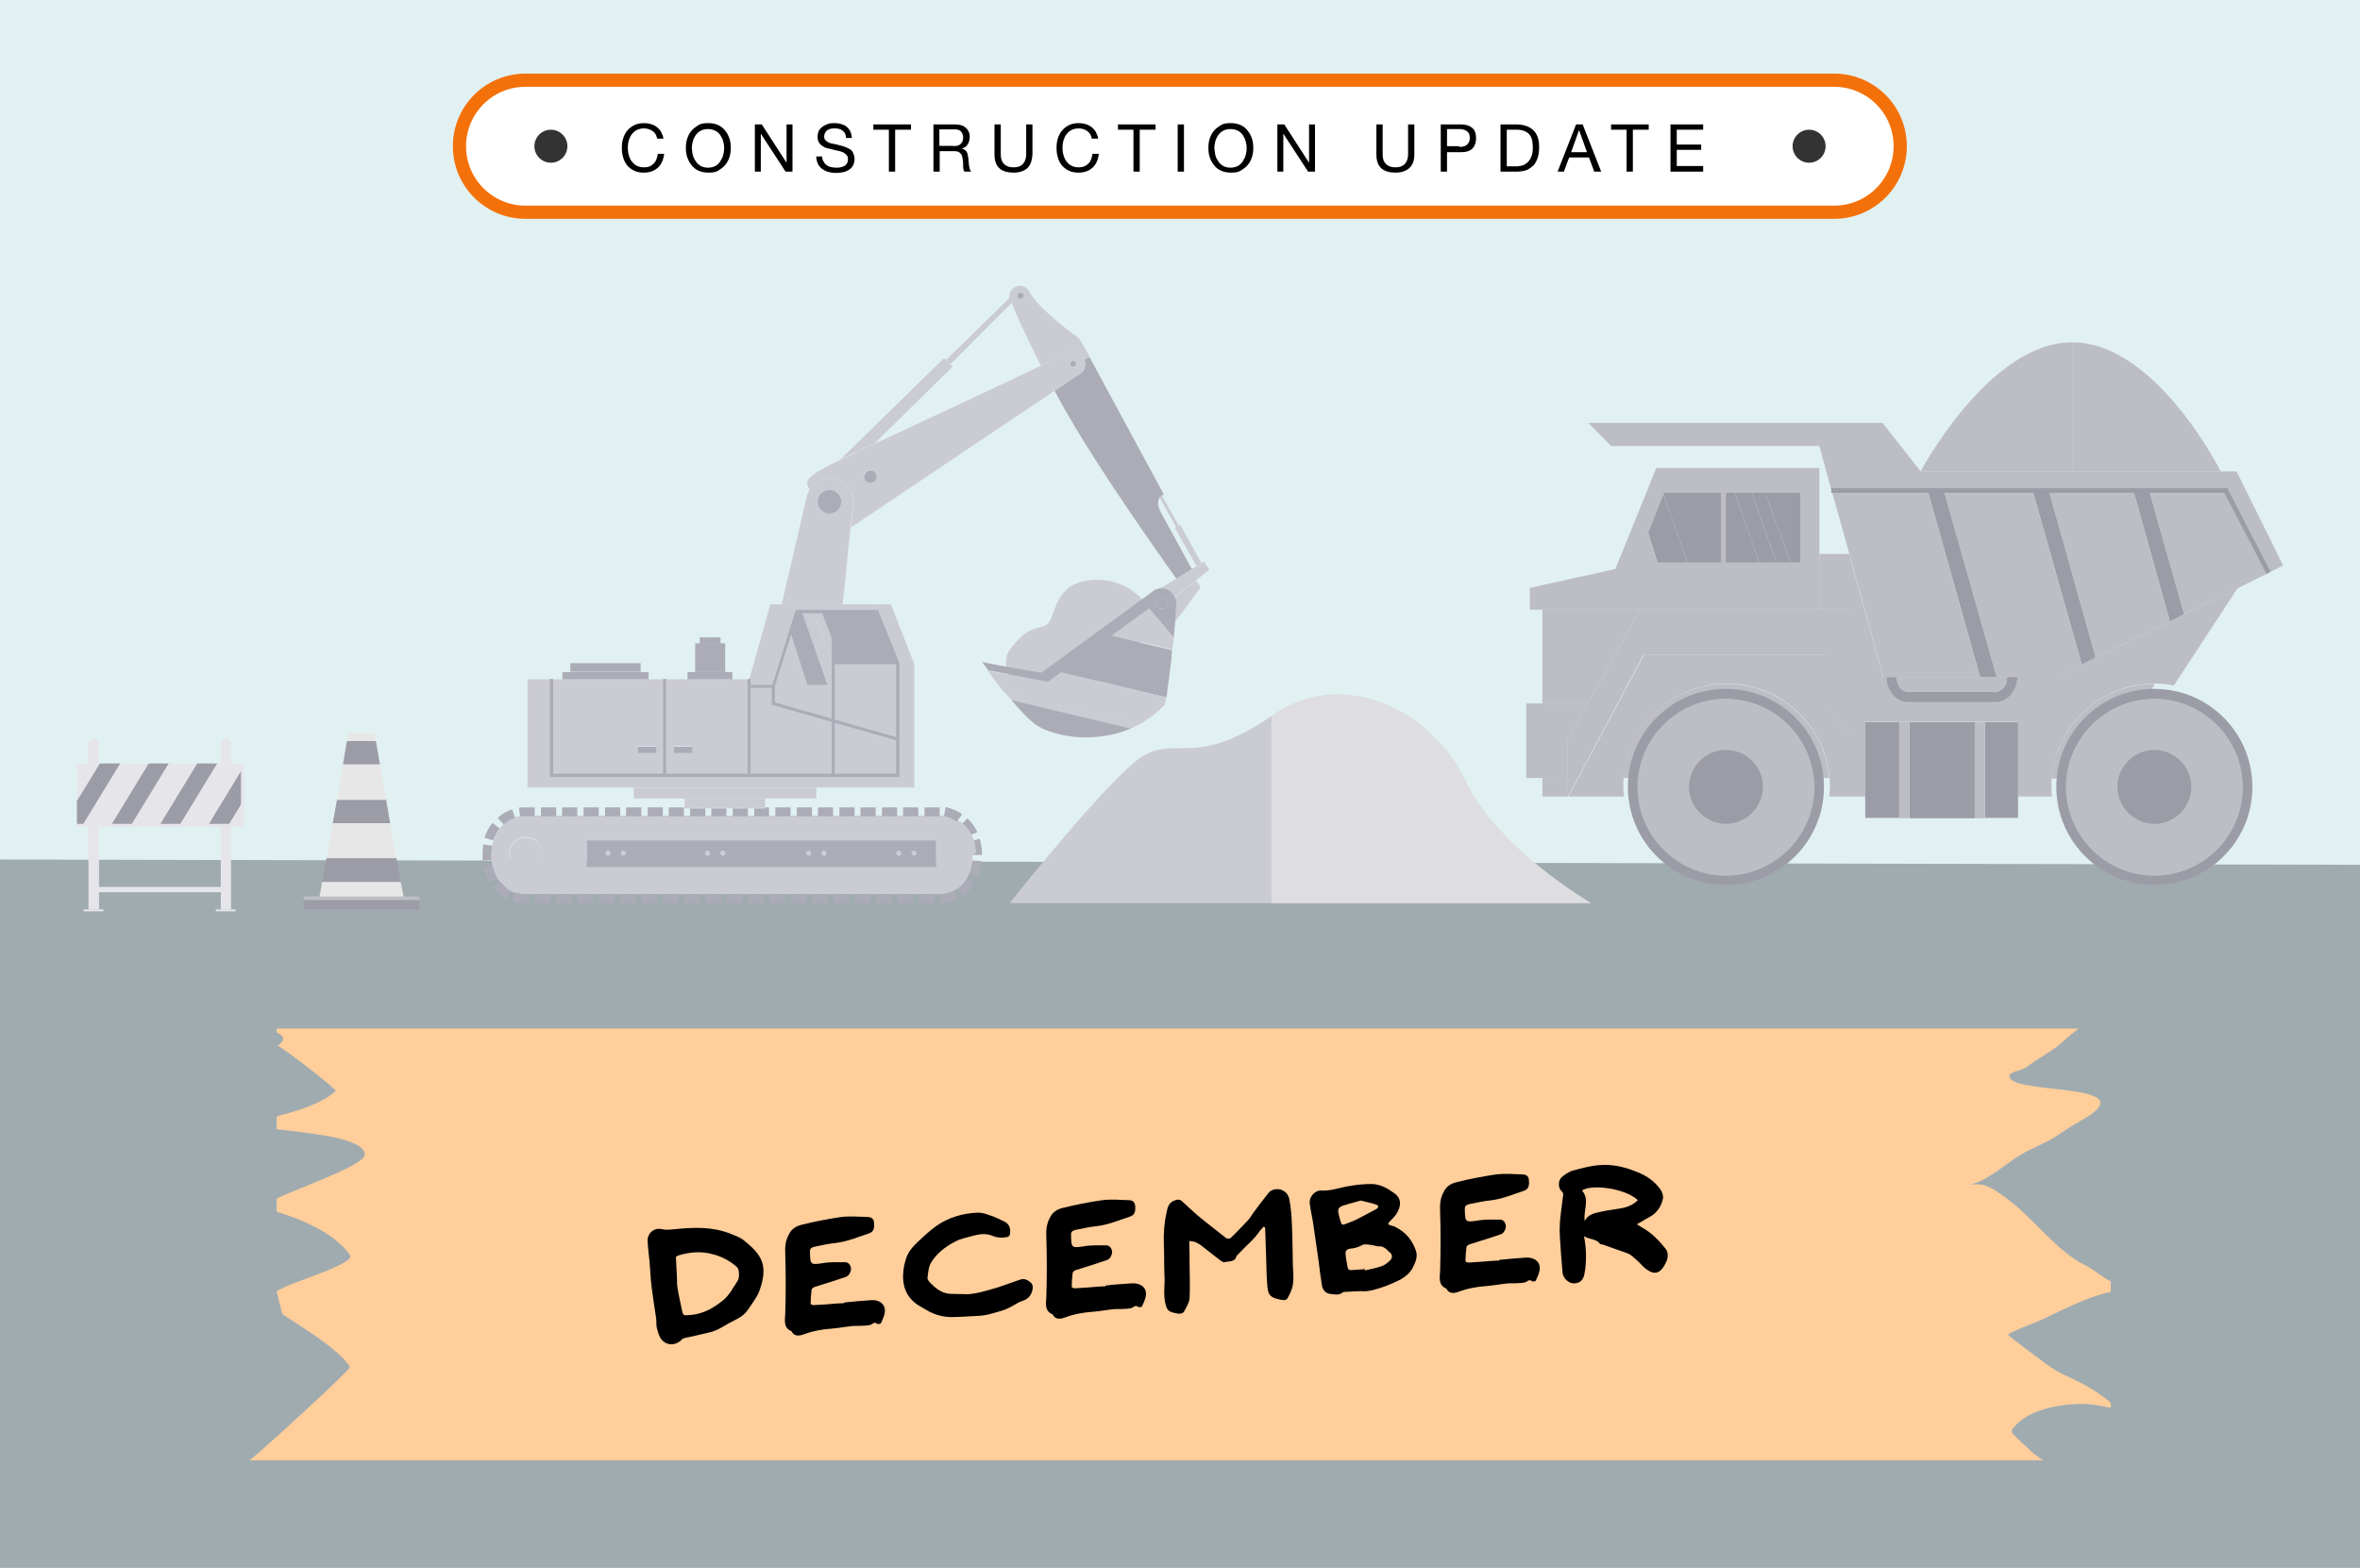 <?xml version="1.0" encoding="UTF-8"?> <svg xmlns="http://www.w3.org/2000/svg" xmlns:xlink="http://www.w3.org/1999/xlink" version="1.1" id="Layer_1" x="0px" y="0px" viewBox="0 0 715 475" style="enable-background:new 0 0 715 475;" xml:space="preserve"> <style type="text/css"> .st0{fill:#E1F1F2;} .st1{fill:#A0ABB0;} .st2{fill:#CBCBD4;} .st3{fill:#ACACB7;} .st4{fill:#DEDEE1;} .st5{fill:#BDBDC4;} .st6{fill:#9C9CA6;} .st7{fill:#E8E7E7;} .st8{fill:#E5E5EA;} .st9{fill:#FFFFFF;stroke:#F4710A;stroke-width:4;stroke-miterlimit:10;} .st10{enable-background:new ;} .st11{fill:#333333;} .st12{fill-rule:evenodd;clip-rule:evenodd;fill:#FFCE9B;} </style> <g id="Layer_1_1_"> <g> <rect class="st0" width="715" height="475"></rect> <polygon class="st1" points="0,475 715,475 715,262 0,260.4 "></polygon> <g> <g> <g> <path class="st2" d="M348.2,184.3c0,0-5.7-9.9-18.1-8.5s-9.4,13-14.1,14s-6.6,2.5-10.1,7.1c-3.6,4.6,2,15.5,9.1,17.2 C322,215.9,352.4,195.9,348.2,184.3z"></path> <g> <g> <g id="XMLID_48_"> <g> <path class="st2" d="M364.7,170.1l1.7,2.5l-4,3.2l0,0l-6.5,5.1c-0.7-1.6-2.2-2.7-4.1-2.7c-0.1,0-0.2,0-0.2,0l0,0l4.8-2.9 l4.7-2.9l2.2-1.3l0.8-0.5l0,0L364.7,170.1z"></path> <polygon class="st2" points="357.6,159.1 364,170.6 363.2,171.1 362.5,171.5 356,160 356.8,159.5 "></polygon> <path class="st2" d="M362.4,175.9l1.3,2.1c0,0-7.1,9.7-7.8,10.5l0,0c0.2-1.9,0.3-3.8,0.4-5.8c0-0.6-0.1-1.2-0.4-1.7 L362.4,175.9z"></path> <path class="st3" d="M361.1,172.4l-4.7,2.9c0,0-24-33.2-35.5-54.3c-0.5-0.9-0.9-1.8-1.4-2.6l0,0l8.2-5.5 c0.7-0.7,1.1-1.6,1.1-2.7c0-0.5-0.1-1-0.3-1.4l1.6-0.6c5.4,10,16.4,30.3,22.5,41.6c0,0-0.5,0.1-0.9,0.6 c-0.8,0.7-1.5,2.2,0.2,5.2C354.6,160.5,361.1,172.4,361.1,172.4z"></path> <path class="st3" d="M356,181c0.2,0.6,0.4,1.1,0.4,1.7c-0.1,2-0.2,3.8-0.4,5.8c-0.1,1.6-0.2,3.2-0.4,4.8l-7.4-8.8 l-11.3,8.2l-2,1.4l-11.5,8.3l-2,1.4l-3.8,2.8l-18.2-3.5c-1.1-1.6-1.9-2.6-1.9-2.6c6,1.4,18,3.3,18,3.3l33.3-24.3 c0.7-0.7,1.8-1.2,2.9-1.3c0.1,0,0.2,0,0.2,0C353.7,178.2,355.2,179.3,356,181z M353.6,182.7c0-0.9-0.7-1.7-1.7-1.7 c-0.9,0-1.7,0.7-1.7,1.7c0,0.9,0.7,1.7,1.7,1.7C352.8,184.3,353.6,183.6,353.6,182.7z"></path> <path class="st2" d="M348.2,184.3l7.4,8.8c-0.1,1.3-0.2,2.5-0.4,3.7l-18.3-4.4L348.2,184.3z"></path> <path class="st3" d="M336.8,192.6l18.3,4.4c-0.1,0.7-0.1,1.2-0.2,1.9l-20.1-4.8L336.8,192.6z"></path> <path class="st3" d="M334.9,194l20.1,4.8c-0.5,4.4-1,8.1-1.4,10.8l0,0l-30.2-7.2L334.9,194z"></path> <path class="st3" d="M353.7,209.5L353.7,209.5c-0.1,0.7-0.2,1.3-0.3,1.8l-31.9-7.6l2-1.4L353.7,209.5z"></path> <path class="st2" d="M321.4,203.7l31.9,7.6c-0.2,1.4-0.4,2.2-0.4,2.2c-2.4,2.5-5.1,4.5-7.8,6l-40.7-9.6 c-2.1-2.5-3.9-5-5.2-6.7l18.2,3.5L321.4,203.7z"></path> <path class="st3" d="M351.9,181c0.9,0,1.7,0.7,1.7,1.7c0,0.9-0.7,1.7-1.7,1.7c-0.9,0-1.7-0.7-1.7-1.7 C350.1,181.7,350.8,181,351.9,181z"></path> <path class="st2" d="M304.5,209.8l40.7,9.6c-0.8,0.5-1.8,0.9-2.6,1.3l-36.1-8.6l0,0C305.8,211.4,305.2,210.6,304.5,209.8z"></path> <path class="st3" d="M306.5,212.1l36.1,8.6c-11.9,5.1-25,2.1-29.5-1.7C311.2,217.5,308.7,214.9,306.5,212.1z"></path> <path class="st2" d="M330.2,108.2l-1.6,0.6c-0.6-1.3-1.9-2.2-3.4-2.2c-0.7,0-1.3,0.2-1.9,0.6c0,0-3,1.4-7.9,3.6 c-5.6-10.9-8-16.9-8.9-18.9l0,0l-0.6-1.5l0,0c0-0.2-0.1-0.4-0.1-0.6c0-1.8,1.4-3.2,3.2-3.2c1.2,0,2.3,0.7,2.8,1.7 c1.2,2.5,5,6.1,8.4,9c3.5,2.9,6.6,5.1,6.6,5.1S328.2,104.5,330.2,108.2z M309.6,89.6c0-0.3-0.2-0.5-0.5-0.5 s-0.5,0.2-0.5,0.5s0.2,0.5,0.5,0.5S309.6,89.9,309.6,89.6z"></path> <path class="st2" d="M328.5,108.8c0.2,0.5,0.3,0.9,0.3,1.4c0,1-0.5,2-1.1,2.7l-8.2,5.5l0,0l-61.7,41.4l0.7-6.3 c0.1-0.5,0.1-0.8,0.1-1.3c0-3.9-3.3-7.2-7.2-7.2c-2.5,0-4.8,1.3-6.1,3.4c-1.1-2.2-2.3-3.2,6.1-7.5c0.7-0.4,1.8-0.9,3.3-1.6 c2.5-1.2,6.1-2.9,10.4-4.9c15.2-7.1,38.6-18,50.5-23.7c4.8-2.2,7.9-3.6,7.9-3.6c0.6-0.4,1.2-0.6,1.9-0.6 C326.6,106.6,327.9,107.4,328.5,108.8z M326,110.2c0-0.5-0.4-0.9-0.9-0.9s-0.9,0.4-0.9,0.9s0.4,0.9,0.9,0.9 S326,110.7,326,110.2z M265.6,144.3c0-1-0.8-1.9-1.9-1.9s-1.9,0.8-1.9,1.9c0,1,0.8,1.9,1.9,1.9S265.6,145.3,265.6,144.3z"></path> <path class="st3" d="M325.1,109.3c0.5,0,0.9,0.4,0.9,0.9s-0.4,0.9-0.9,0.9s-0.9-0.4-0.9-0.9 C324.3,109.7,324.6,109.3,325.1,109.3z"></path> <path class="st2" d="M309.1,89.2c0.3,0,0.5,0.2,0.5,0.5s-0.2,0.5-0.5,0.5s-0.5-0.2-0.5-0.5S308.9,89.2,309.1,89.2z"></path> <path class="st2" d="M306.5,91.8l-18.6,18.6l-1.3-1.3l19.4-19l0.1,0.2l0,0c0.1,0.2,0.1,0.4,0.2,0.6l0.1,0.1 C306.2,91.1,306.3,91.2,306.5,91.8z"></path> <path class="st3" d="M297.5,258.4v0.6h-2.7v-0.6c0-0.7-0.1-1.3-0.2-1.9c0-0.2-0.1-0.4-0.1-0.6c-0.1-0.4-0.2-0.7-0.3-1 l2.6-0.8C297.2,255.5,297.5,256.9,297.5,258.4z"></path> <path class="st3" d="M294.7,260.7l2.7,0.2c-0.1,1.7-0.6,3.4-1.2,4.9l-2.5-1c0.1-0.2,0.2-0.5,0.3-0.7 c0.1-0.3,0.2-0.6,0.3-0.9V263c0-0.2,0.1-0.3,0.1-0.5C294.5,261.9,294.6,261.4,294.7,260.7L294.7,260.7 C294.7,260.8,294.7,260.8,294.7,260.7z"></path> <path class="st3" d="M296.1,252.1l-2.5,1.1c-0.3-0.7-0.7-1.2-1-1.8c-0.2-0.3-0.4-0.6-0.7-0.8c-0.2-0.3-0.5-0.5-0.7-0.7 l1.9-2C294.4,249.2,295.4,250.5,296.1,252.1z"></path> <path class="st3" d="M292.9,266.2l2.3,1.5c-0.9,1.5-2.2,2.8-3.5,3.7l-1.6-2.2c0,0,0,0,0.1,0c0.3-0.2,0.5-0.4,0.7-0.6 c0.3-0.2,0.5-0.5,0.7-0.7s0.4-0.4,0.6-0.7C292.5,266.9,292.7,266.5,292.9,266.2z"></path> <path class="st2" d="M294.7,259v0.8c0,0.4,0,0.7-0.1,1.1l0,0c-0.1,0.6-0.1,1.1-0.3,1.7c0,0.2-0.1,0.3-0.1,0.5v0.1 c-0.1,0.3-0.2,0.6-0.3,0.9c-0.1,0.3-0.2,0.5-0.3,0.7c-0.2,0.5-0.5,1-0.7,1.4s-0.5,0.7-0.7,1c-0.2,0.2-0.4,0.5-0.6,0.7 c-0.2,0.3-0.5,0.5-0.7,0.7s-0.5,0.4-0.7,0.6c0,0,0,0-0.1,0c-0.5,0.3-0.9,0.6-1.4,0.8c-1.2,0.6-2.5,0.9-3.8,0.9H283h-4.6 h-1.9h-4.6H270h-4.6h-1.9H259h-1.9h-4.6h-1.9H246h-1.9h-4.6h-1.9H233h-1.9h-4.6h-1.9H220h-1.9h-4.6H212h-4.6h-1.9h-4.6H199 h-4.6h-1.9h-4.7h-1.9h-4.6h-1.9H175h-1.9h-4.6h-1.9H162h-1.9h-1.6c-0.4,0-0.7,0-0.9-0.1c0,0,0,0-0.1,0 c-1-0.1-2.1-0.5-3-0.9l0,0c-0.3-0.2-0.6-0.3-0.8-0.5c-0.3-0.2-0.6-0.4-0.7-0.6l-0.1-0.1c-0.2-0.2-0.4-0.4-0.6-0.6 c-0.1-0.1-0.1-0.1-0.1-0.2c-0.2-0.2-0.4-0.4-0.6-0.6l-0.1-0.1c-0.4-0.5-0.7-0.8-0.9-1.3c-0.2-0.3-0.4-0.6-0.5-0.9 c-0.2-0.3-0.3-0.7-0.4-0.9c-0.2-0.7-0.5-1.3-0.6-2s-0.2-1.6-0.2-2.3v-1.4c0-0.7,0.1-1.3,0.2-2c0-0.1,0-0.2,0-0.2 c0.1-0.7,0.3-1.2,0.5-1.9c0.1-0.3,0.2-0.5,0.3-0.7c0,0,0,0,0-0.1c0.1-0.2,0.2-0.5,0.4-0.7c0-0.1,0.1-0.3,0.2-0.4 c0.1-0.2,0.2-0.4,0.3-0.6c0.2-0.4,0.5-0.7,0.7-0.9c0.4-0.5,0.7-0.8,1.1-1.2c0.3-0.2,0.6-0.5,0.7-0.7c0.8-0.6,1.7-1,2.6-1.4 c0.5-0.2,1-0.3,1.6-0.4c0.1,0,0.3,0,0.4-0.1c0.3,0,0.6,0,0.7,0h3.3h1.9h4.6h1.9h4.6h1.9h4.6h1.9h4.6h1.9h4.6h1.9h4.6h1.9 h4.6h1.9h4.6h1.9h4.6h1.9h4.6h1.9h4.6h1.9h4.6h1.9h4.6h1.9h4.6h1.9h4.6h1.9h4.6h1.9h4.6h1.9h4.6h1.9h4.6h0.2 c0.6,0,1.2,0.1,1.8,0.2c0.1,0,0.2,0,0.3,0.1c0.2,0,0.4,0.1,0.6,0.2c0.2,0.1,0.4,0.1,0.6,0.2c0.1,0,0.1,0,0.2,0.1 c0.2,0.1,0.5,0.2,0.7,0.4c0.1,0,0.2,0.1,0.3,0.2c0.2,0.1,0.4,0.2,0.6,0.3c0.1,0,0.1,0.1,0.2,0.1c0.5,0.3,0.8,0.7,1.2,1 c0.3,0.2,0.5,0.5,0.7,0.7c0.2,0.3,0.5,0.6,0.7,0.8c0.4,0.6,0.7,1.1,1,1.8l0,0c0.2,0.5,0.5,1,0.6,1.6c0.1,0.4,0.2,0.7,0.3,1 c0,0.2,0.1,0.4,0.1,0.6c0.1,0.7,0.2,1.3,0.2,1.9L294.7,259L294.7,259z M283.6,262.6v-8H177.8v8H283.6z M164.4,258.7 c0-2.8-2.2-5.1-5.1-5.1c-2.8,0-5.1,2.2-5.1,5.1c0,2.8,2.2,5.1,5.1,5.1C162.2,263.8,164.4,261.5,164.4,258.7z"></path> <path class="st3" d="M291.5,246.7l-1.6,2.2c-0.1,0-0.1-0.1-0.2-0.1c-0.2-0.1-0.4-0.2-0.6-0.3c-0.1-0.1-0.2-0.1-0.3-0.2 c-0.2-0.1-0.5-0.2-0.7-0.4c-0.1,0-0.1-0.1-0.2-0.1c-0.2-0.1-0.4-0.1-0.6-0.2c-0.2-0.1-0.4-0.1-0.6-0.2 c-0.1,0-0.2-0.1-0.3-0.1c-0.1,0-0.3-0.1-0.4-0.1l0.5-2.7C288.4,245,290.1,245.6,291.5,246.7z"></path> <path class="st3" d="M288.7,270l1.2,2.4c-1.6,0.7-3.3,1.1-5.1,1.1h-0.1l0.1-2.7C286.3,270.9,287.6,270.5,288.7,270z"></path> <path class="st2" d="M287.9,110.4l0.7,0.7l-23.7,23.3c-4.2,2-7.8,3.6-10.4,4.9l31.5-30.8l0.7,0.7L287.9,110.4z"></path> <rect x="280.1" y="244.6" class="st3" width="4.6" height="2.7"></rect> <path class="st3" d="M283.6,254.6v8H177.8v-8H283.6z M277.6,258.5c0-0.4-0.4-0.7-0.7-0.7c-0.4,0-0.7,0.4-0.7,0.7 s0.4,0.7,0.7,0.7S277.6,258.8,277.6,258.5z M273,258.5c0-0.4-0.4-0.7-0.7-0.7c-0.4,0-0.7,0.4-0.7,0.7s0.4,0.7,0.7,0.7 C272.7,259.2,273,258.8,273,258.5z M250.3,258.5c0-0.4-0.4-0.7-0.7-0.7c-0.4,0-0.7,0.4-0.7,0.7s0.4,0.7,0.7,0.7 C250,259.2,250.3,258.8,250.3,258.5z M245.7,258.5c0-0.4-0.4-0.7-0.7-0.7c-0.4,0-0.7,0.4-0.7,0.7s0.4,0.7,0.7,0.7 C245.4,259.2,245.7,258.8,245.7,258.5z M219.7,258.5c0-0.4-0.4-0.7-0.7-0.7c-0.4,0-0.7,0.4-0.7,0.7s0.4,0.7,0.7,0.7 S219.7,258.8,219.7,258.5z M215.1,258.5c0-0.4-0.4-0.7-0.7-0.7c-0.4,0-0.7,0.4-0.7,0.7s0.4,0.7,0.7,0.7 C214.8,259.2,215.1,258.8,215.1,258.5z M189.5,258.5c0-0.4-0.4-0.7-0.7-0.7c-0.4,0-0.7,0.4-0.7,0.7s0.4,0.7,0.7,0.7 S189.5,258.8,189.5,258.5z M184.9,258.5c0-0.4-0.4-0.7-0.7-0.7c-0.4,0-0.7,0.4-0.7,0.7s0.4,0.7,0.7,0.7 C184.6,259.2,184.9,258.8,184.9,258.5z"></path> <rect x="278.4" y="270.9" class="st3" width="4.6" height="2.7"></rect> <rect x="273.6" y="244.6" class="st3" width="4.6" height="2.7"></rect> <path class="st2" d="M276.8,257.7c0.4,0,0.7,0.4,0.7,0.7s-0.4,0.7-0.7,0.7c-0.4,0-0.7-0.4-0.7-0.7S276.5,257.7,276.8,257.7 z"></path> <polygon class="st2" points="277,201.2 277,238.6 247.3,238.6 192,238.6 159.8,238.6 159.8,205.8 167.1,205.8 167.1,235 201.4,235 227,235 252.5,235 272,235 272,224 272,200.9 265.6,185.4 265.6,183.1 269.9,183.1 "></polygon> <rect x="272" y="270.9" class="st3" width="4.6" height="2.7"></rect> <path class="st2" d="M272.2,257.7c0.4,0,0.7,0.4,0.7,0.7s-0.4,0.7-0.7,0.7c-0.4,0-0.7-0.4-0.7-0.7S271.9,257.7,272.2,257.7 z"></path> <polygon class="st2" points="272,224 272,235 252.5,235 252.5,218.5 "></polygon> <polygon class="st2" points="272,200.9 272,224 252.5,218.5 252.5,208 252.5,202.4 252.5,200.9 "></polygon> <polygon class="st3" points="265.6,185.4 272,200.9 252.5,200.9 252.5,194.8 252.5,185.4 "></polygon> <rect x="267.2" y="244.6" class="st3" width="4.6" height="2.7"></rect> <rect x="265.5" y="270.9" class="st3" width="4.6" height="2.7"></rect> <polygon class="st2" points="265.6,183.1 265.6,185.4 252.5,185.4 248.9,185.4 246.4,185.4 243,185.4 241.4,185.4 239.4,191.6 239.4,191.6 234.3,208 227,208 227,205.8 233.4,183.1 236.8,183.1 255.3,183.1 "></polygon> <rect x="260.7" y="244.6" class="st3" width="4.6" height="2.7"></rect> <path class="st3" d="M263.7,142.5c1,0,1.9,0.8,1.9,1.9c0,1-0.8,1.9-1.9,1.9s-1.9-0.8-1.9-1.9 C261.9,143.4,262.7,142.5,263.7,142.5z"></path> <rect x="259" y="270.9" class="st3" width="4.6" height="2.7"></rect> <rect x="254.3" y="244.6" class="st3" width="4.6" height="2.7"></rect> <path class="st2" d="M258.5,152.2c0,0.5,0,0.9-0.1,1.3l-0.7,6.3l0,0l-2.4,23.4h-18.5l7.4-31.8v-0.1l0.3-1.3 c0.2-0.6,0.5-1.1,0.7-1.6c1.3-2.1,3.6-3.4,6.1-3.4C255.3,145,258.5,148.1,258.5,152.2z M254.9,152c0-2.1-1.6-3.6-3.6-3.6 s-3.6,1.6-3.6,3.6s1.6,3.6,3.6,3.6C253.2,155.6,254.9,153.9,254.9,152z"></path> <rect x="252.6" y="270.9" class="st3" width="4.6" height="2.7"></rect> <polygon class="st2" points="252.5,218.5 252.5,235 227,235 227,208 234.3,208 234.3,213.3 "></polygon> <polygon class="st2" points="250.9,208 252.5,208 252.5,218.5 234.3,213.3 234.3,208 244.7,208 "></polygon> <polygon class="st2" points="252.5,202.4 252.5,208 250.9,208 243,185.4 246.4,185.4 "></polygon> <polygon class="st2" points="252.5,200.9 252.5,202.4 246.4,185.4 248.9,185.4 252.5,194.8 "></polygon> <polygon class="st3" points="252.5,185.4 252.5,194.8 248.9,185.4 "></polygon> <rect x="247.8" y="244.6" class="st3" width="4.6" height="2.7"></rect> <circle class="st3" cx="251.3" cy="152" r="3.6"></circle> <polygon class="st3" points="250.9,208 244.7,208 239.4,191.6 239.4,191.6 241.4,185.4 243,185.4 "></polygon> <rect x="246.1" y="270.9" class="st3" width="4.6" height="2.7"></rect> <path class="st2" d="M249.5,257.7c0.4,0,0.7,0.4,0.7,0.7s-0.4,0.7-0.7,0.7c-0.4,0-0.7-0.4-0.7-0.7S249.1,257.7,249.5,257.7 z"></path> <polygon class="st2" points="247.3,238.6 247.3,241.9 231.8,241.9 207.4,241.9 192,241.9 192,238.6 "></polygon> <rect x="241.4" y="244.6" class="st3" width="4.6" height="2.7"></rect> <path class="st2" d="M245,257.7c0.4,0,0.7,0.4,0.7,0.7s-0.4,0.7-0.7,0.7c-0.4,0-0.7-0.4-0.7-0.7S244.5,257.7,245,257.7z"></path> <polygon class="st2" points="239.4,191.6 244.7,208 234.3,208 "></polygon> <rect x="239.7" y="270.9" class="st3" width="4.6" height="2.7"></rect> <rect x="234.9" y="244.6" class="st3" width="4.6" height="2.7"></rect> <rect x="233.2" y="270.9" class="st3" width="4.6" height="2.7"></rect> <polygon class="st3" points="233,244.6 233,247.3 228.5,247.3 228.5,244.9 231.8,244.9 231.8,244.6 "></polygon> <rect x="228.5" y="244.6" class="st2" width="3.4" height="0.3"></rect> <polygon class="st2" points="231.8,241.9 231.8,244.6 228.5,244.6 228.5,244.9 226.6,244.9 226.6,244.6 222,244.6 222,244.9 220.1,244.9 220.1,244.6 215.5,244.6 215.5,244.9 213.7,244.9 213.7,244.6 209.1,244.6 209.1,244.9 207.4,244.9 207.4,241.9 "></polygon> <rect x="226.8" y="270.9" class="st3" width="4.6" height="2.7"></rect> <path class="st2" d="M227,208v27h-25.6v-29.2h7H222h5.1v2.2H227z M209.8,227.9V226h-5.6v1.9H209.8z"></path> <rect x="222" y="244.9" class="st3" width="4.6" height="2.4"></rect> <rect x="222" y="244.6" class="st2" width="4.6" height="0.3"></rect> <rect x="220.3" y="270.9" class="st3" width="4.6" height="2.7"></rect> <polygon class="st3" points="221.9,203.6 221.9,205.8 208.3,205.8 208.3,203.6 210.6,203.6 219.7,203.6 "></polygon> <rect x="215.5" y="244.9" class="st3" width="4.6" height="2.4"></rect> <rect x="215.5" y="244.6" class="st2" width="4.6" height="0.3"></rect> <polygon class="st3" points="219.7,194.9 219.7,203.6 210.6,203.6 210.6,194.9 212,194.9 218.3,194.9 "></polygon> <path class="st2" d="M218.9,257.7c0.5,0,0.7,0.4,0.7,0.7s-0.4,0.7-0.7,0.7c-0.4,0-0.7-0.4-0.7-0.7S218.5,257.7,218.9,257.7 z"></path> <rect x="213.9" y="270.9" class="st3" width="4.6" height="2.7"></rect> <rect x="212" y="193.1" class="st3" width="6.3" height="1.9"></rect> <path class="st2" d="M214.3,257.7c0.5,0,0.7,0.4,0.7,0.7s-0.4,0.7-0.7,0.7c-0.4,0-0.7-0.4-0.7-0.7S213.9,257.7,214.3,257.7 z"></path> <rect x="209.1" y="244.9" class="st3" width="4.6" height="2.4"></rect> <rect x="209.1" y="244.6" class="st2" width="4.6" height="0.3"></rect> <rect x="207.3" y="270.9" class="st3" width="4.6" height="2.7"></rect> <rect x="204.2" y="226.2" class="st3" width="5.6" height="1.9"></rect> <rect x="202.6" y="244.6" class="st3" width="4.6" height="2.7"></rect> <rect x="200.8" y="270.9" class="st3" width="4.6" height="2.7"></rect> <path class="st2" d="M201.4,205.8v29.3h-34.2v-29.3h3.3h26H201.4z M198.9,227.9V226h-5.6v1.9H198.9z"></path> <rect x="196.2" y="244.6" class="st3" width="4.6" height="2.7"></rect> <rect x="194.4" y="270.9" class="st3" width="4.6" height="2.7"></rect> <rect x="193.3" y="226.2" class="st3" width="5.6" height="1.9"></rect> <polygon class="st3" points="196.5,203.6 196.5,205.8 170.4,205.8 170.4,203.6 172.8,203.6 194.1,203.6 "></polygon> <rect x="189.7" y="244.6" class="st3" width="4.6" height="2.7"></rect> <rect x="172.8" y="200.9" class="st3" width="21.3" height="2.6"></rect> <rect x="187.9" y="270.9" class="st3" width="4.6" height="2.7"></rect> <path class="st2" d="M188.8,257.7c0.4,0,0.7,0.4,0.7,0.7s-0.4,0.7-0.7,0.7c-0.4,0-0.7-0.4-0.7-0.7S188.3,257.7,188.8,257.7 z"></path> <rect x="183.3" y="244.6" class="st3" width="4.6" height="2.7"></rect> <rect x="181.5" y="270.9" class="st3" width="4.6" height="2.7"></rect> <path class="st2" d="M184.2,257.7c0.4,0,0.7,0.4,0.7,0.7s-0.4,0.7-0.7,0.7c-0.4,0-0.7-0.4-0.7-0.7S183.7,257.7,184.2,257.7 z"></path> <rect x="176.8" y="244.6" class="st3" width="4.6" height="2.7"></rect> <rect x="175" y="270.9" class="st3" width="4.6" height="2.7"></rect> <rect x="170.3" y="244.6" class="st3" width="4.6" height="2.7"></rect> <rect x="168.6" y="270.9" class="st3" width="4.6" height="2.7"></rect> <rect x="163.9" y="244.6" class="st3" width="4.6" height="2.7"></rect> <rect x="162.1" y="270.9" class="st3" width="4.6" height="2.7"></rect> <path class="st2" d="M159.4,253.8c2.8,0,5.1,2.2,5.1,5.1s-2.2,5.1-5.1,5.1c-2.8,0-5.1-2.2-5.1-5.1 C154.3,255.9,156.6,253.8,159.4,253.8z"></path> <path class="st3" d="M162,244.6v2.7h-3.3c-0.3,0-0.6,0-0.7,0c-0.1,0-0.3,0-0.4,0.1l-0.4-2.7c0.5-0.1,1-0.1,1.5-0.1H162z"></path> <path class="st3" d="M160.3,270.9v2.7h-1.6c-1.1,0-2.3-0.2-3.4-0.6l0.8-2.6c0.5,0.2,1,0.3,1.6,0.4h0.1 c0.3,0,0.7,0.1,0.9,0.1H160.3L160.3,270.9z"></path> <path class="st3" d="M155.2,245.2l0.8,2.6c-0.9,0.3-1.9,0.7-2.6,1.4c-0.3,0.2-0.6,0.5-0.7,0.7l-1.9-2.1 C152,246.6,153.5,245.7,155.2,245.2z"></path> <path class="st3" d="M154.6,269.9l-1.2,2.4c-1.5-0.8-2.8-1.9-3.9-3.3l2.2-1.8c0,0,0,0.1,0.1,0.1c0.2,0.2,0.4,0.4,0.6,0.6 c0,0.1,0.1,0.1,0.1,0.2c0.2,0.2,0.4,0.4,0.6,0.6l0.1,0.1c0.3,0.2,0.5,0.4,0.7,0.6C154.1,269.6,154.3,269.7,154.6,269.9 L154.6,269.9z"></path> <path class="st3" d="M151.4,251c-0.3,0.3-0.5,0.7-0.7,0.9c-0.1,0.2-0.2,0.4-0.3,0.6c-0.1,0.1-0.2,0.3-0.2,0.4 c-0.1,0.2-0.2,0.5-0.4,0.7v0.1c-0.1,0.2-0.2,0.5-0.3,0.7c0,0.1-0.1,0.1-0.1,0.2l-2.6-0.8c0.6-1.7,1.3-3.2,2.4-4.5 L151.4,251z"></path> <path class="st3" d="M150.1,265.1c0.2,0.3,0.3,0.7,0.5,0.9l-2.3,1.4c-0.8-1.5-1.5-3.1-1.8-4.8l2.7-0.5 c0.1,0.7,0.4,1.3,0.6,2C149.9,264.4,149.9,264.7,150.1,265.1z"></path> <path class="st3" d="M149.1,256.2c0,0.1,0,0.2,0,0.2c-0.1,0.7-0.2,1.3-0.2,2v1.4c0,0.2,0,0.5,0,0.7l-2.7,0.2 c0-0.3,0-0.6,0-0.8v-1.4c0-0.9,0.1-1.8,0.2-2.7L149.1,256.2z"></path> </g> </g> <g> <rect x="234.3" y="207.5" class="st2" width="18.2" height="0.9"></rect> </g> <g> <rect x="252" y="185.3" class="st3" width="0.9" height="33"></rect> </g> <g> <rect x="252.5" y="200.3" class="st3" width="19.5" height="0.9"></rect> </g> <g> <polygon class="st3" points="272.5,235.4 166.6,235.4 166.6,205.7 167.6,205.7 167.6,234.4 271.5,234.4 271.5,201 265.3,185.8 241.7,185.8 234.6,208.4 226.8,208.4 226.8,207.5 234,207.5 241.1,184.8 266,184.8 266.1,185.1 272.5,200.9 "></polygon> </g> <g> <rect x="226.5" y="205.7" class="st3" width="0.9" height="29.3"></rect> </g> <g> <rect x="200.9" y="205.7" class="st3" width="0.9" height="29.3"></rect> </g> <g> <polygon class="st3" points="271.9,224.4 233.8,213.5 233.8,207.9 234.8,207.9 234.8,212.8 272.1,223.5 "></polygon> </g> <g> <path class="st3" d="M309.2,90.5c-0.6,0-0.9-0.5-0.9-0.9c0-0.6,0.5-0.9,0.9-0.9c0.6,0,0.9,0.5,0.9,0.9 C310.1,90.1,309.7,90.5,309.2,90.5z"></path> </g> <g> <rect x="252" y="218.4" class="st3" width="0.9" height="16.6"></rect> </g> <g> <rect x="353.8" y="149.6" transform="matrix(0.871 -0.491 0.491 0.871 -30.399 193.981)" class="st2" width="0.9" height="10.6"></rect> </g> </g> <g> <path class="st2" d="M305.9,273.6h176c0,0-28.3-16.5-37.9-36.9s-36.1-35.5-58.9-19.7c-22.7,15.7-28.9,5.9-38.9,12.1 S305.9,273.6,305.9,273.6z"></path> <path class="st4" d="M385.2,273.6H482c0,0-28.3-16.5-37.9-36.9S408,201.2,385.2,217V273.6z"></path> </g> </g> </g> </g> <g> <g id="XMLID_47_"> <g> <path class="st5" d="M489.4,172.4l12.4-30.6h49.4v26v16.9h-54.3h-29.6h-3.8v-6.6L489.4,172.4z M503.8,148.6l-0.1,0.3l0,0 l-4.7,11.7l-4.2,10.6h7.6h9h10.8h11h5.3h4.3h3.5v-22.5h-11.8h-4h-5.1h-3.1L503.8,148.6L503.8,148.6z"></path> <polygon class="st6" points="503.8,148.6 522.3,148.6 522.3,171.2 511.5,171.2 503.7,149 503.7,148.9 "></polygon> <polygon class="st5" points="677.6,142.8 691.7,171.3 687.4,173.5 674.5,148.6 651.1,148.6 646.3,148.6 620.7,148.6 615.8,148.6 588.9,148.6 584,148.6 554.9,148.6 551.2,135.1 488.1,135.1 481.2,128.1 570.3,128.1 581.9,142.8 627.8,142.8 672.8,142.8 "></polygon> <polygon class="st5" points="674.5,148.6 687.4,173.5 678,178.2 678,178.2 661.7,186.1 651.1,148.6 "></polygon> <path class="st5" d="M630.7,201.3l4.2-2.1l0,0l22.5-10.9l4.2-2.1l16.3-8l-19.3,29.5c-1.9-0.4-3.8-0.6-5.8-0.6 c-16.3,0-29.8,12.6-31.2,28.5c-0.1,0.8-0.1,1.8-0.1,2.7c0,1,0.1,2,0.2,3h-10.3v-22.6h-10h-3.1h-19.8h-3.1h-10.3v22.6h-4.9 v-18.2v-38.4v-16.9l10.3,37.2h1c0,4.1,3,7.6,6.6,7.6h26.5c3.6,0,6.6-3.4,6.6-7.6H623L630.7,201.3z"></path> <path class="st5" d="M652.8,210.3c15.5,0,28.2,12.6,28.2,28.2s-12.6,28.2-28.2,28.2s-28.2-12.6-28.2-28.2c0-0.9,0-1.8,0.2-2.7 c1.3-13.8,12.5-24.6,26.4-25.5C651.8,210.3,652.2,210.3,652.8,210.3z M678,238.4c0-13.8-11.2-25.1-25.1-25.1 c-13.8,0-25.1,11.2-25.1,25.1s11.2,25.1,25.1,25.1C666.7,263.5,678,252.3,678,238.4z"></path> <path class="st5" d="M672.8,142.8h-45v-39.1C653.2,103.7,672.8,142.8,672.8,142.8z"></path> <path class="st5" d="M652.8,213.4c13.8,0,25.1,11.2,25.1,25.1s-11.2,25.1-25.1,25.1c-13.8,0-25.1-11.2-25.1-25.1 S639,213.4,652.8,213.4z M665.6,238.4c0-7-5.7-12.7-12.7-12.7s-12.7,5.7-12.7,12.7s5.7,12.7,12.7,12.7 C659.9,251.2,665.6,245.4,665.6,238.4z"></path> <path class="st6" d="M652.8,225.7c7,0,12.7,5.7,12.7,12.7s-5.7,12.7-12.7,12.7s-12.7-5.7-12.7-12.7S645.8,225.7,652.8,225.7z"></path> <polygon class="st6" points="651.1,148.6 661.7,186.1 657.4,188.3 646.3,148.6 "></polygon> <polygon class="st5" points="646.3,148.6 657.4,188.3 634.9,199.2 620.7,148.6 "></polygon> <path class="st5" d="M652.8,207.2l-1.7,3.2c-13.8,0.8-25.1,11.7-26.4,25.5h-0.1h-3.1C623,219.7,636.5,207.2,652.8,207.2z"></path> <polygon class="st6" points="620.7,148.6 634.9,199.2 634.9,199.2 630.7,201.3 615.8,148.6 "></polygon> <polygon class="st5" points="608.1,205.1 604.9,205.1 588.9,148.6 615.8,148.6 630.7,201.3 623,205.1 611.2,205.1 "></polygon> <path class="st5" d="M627.8,103.7v39.1h-45.9C581.9,142.8,602.6,103.7,627.8,103.7z"></path> <polygon class="st6" points="611.4,241.4 611.4,247.8 601.4,247.8 601.4,218.8 611.4,218.8 "></polygon> <path class="st6" d="M608.1,205.1h3.1c0,4.1-3,7.6-6.6,7.6h-26.5c-3.6,0-6.6-3.4-6.6-7.6h3.1c0,2.4,1.6,4.5,3.5,4.5h26.5 C606.5,209.5,608.1,207.6,608.1,205.1z"></path> <path class="st5" d="M604.9,205.1h3.2c0,2.4-1.6,4.5-3.5,4.5h-26.5c-1.9,0-3.5-2-3.5-4.5H600H604.9z"></path> <polygon class="st6" points="588.9,148.6 604.9,205.1 599.9,205.1 584,148.6 "></polygon> <rect x="598.3" y="218.8" class="st5" width="3.1" height="29.1"></rect> <polygon class="st5" points="571.6,205.1 570.6,205.1 560.3,167.8 560.3,167.8 554.9,148.6 584,148.6 599.9,205.1 574.7,205.1 "></polygon> <rect x="578.5" y="218.8" class="st6" width="19.8" height="29.1"></rect> <rect x="575.4" y="218.8" class="st5" width="3.1" height="29.1"></rect> <polygon class="st6" points="575.4,218.8 575.4,247.8 565.1,247.8 565.1,241.4 565.1,218.8 "></polygon> <path class="st5" d="M560.3,223.1v18.2h-6.1c0.1-0.9,0.2-2,0.2-3c0-0.9,0-1.8-0.1-2.7c-1.4-16-14.8-28.5-31.2-28.5 c-16.3,0-29.8,12.6-31.2,28.5c-0.1,0.8-0.1,1.8-0.1,2.7c0,1,0.1,2,0.2,3h-16.8l22.9-42.9h55.1v14.9L560.3,223.1z"></path> <polygon class="st5" points="560.3,184.7 560.3,223.1 553.1,213.4 553.1,198.4 497.9,198.4 475,241.4 475,235.7 475,223.9 481.1,213.1 496.9,184.7 551.2,184.7 "></polygon> <polygon class="st5" points="560.3,167.8 560.3,184.7 551.2,184.7 551.2,167.8 "></polygon> <path class="st5" d="M554.2,235.7h-3.1c-1.4-14.3-13.4-25.5-28.1-25.5c-14.7,0-26.7,11.1-28.1,25.5h-3.1 c1.4-16,14.9-28.5,31.2-28.5C539.4,207.2,552.9,219.7,554.2,235.7z"></path> <path class="st5" d="M551.1,235.7c0.1,0.8,0.1,1.8,0.1,2.7c0,15.5-12.6,28.2-28.2,28.2c-15.5,0-28.2-12.6-28.2-28.2 c0-0.9,0-1.8,0.2-2.7c1.3-14.3,13.4-25.5,28.1-25.5C537.8,210.3,549.7,221.4,551.1,235.7z M548.1,238.4 c0-13.8-11.2-25.1-25.1-25.1c-13.8,0-25.1,11.2-25.1,25.1s11.2,25.1,25.1,25.1C536.9,263.5,548.1,252.3,548.1,238.4z"></path> <polygon class="st6" points="546.3,148.6 546.3,171.2 542.8,171.2 534.5,148.6 "></polygon> <polygon class="st6" points="534.5,148.6 542.8,171.2 538.5,171.2 530.5,148.7 530.5,148.6 "></polygon> <path class="st5" d="M523,213.4c13.8,0,25.1,11.2,25.1,25.1s-11.2,25.1-25.1,25.1c-13.8,0-25.1-11.2-25.1-25.1 S509.2,213.4,523,213.4z M535.7,238.4c0-7-5.7-12.7-12.7-12.7s-12.7,5.7-12.7,12.7s5.7,12.7,12.7,12.7 S535.7,245.4,535.7,238.4z"></path> <polygon class="st6" points="530.5,148.7 538.5,171.2 533.2,171.2 525.4,148.6 530.5,148.6 "></polygon> <polygon class="st6" points="525.4,148.6 533.2,171.2 522.3,171.2 522.3,148.6 "></polygon> <path class="st6" d="M523,225.7c7,0,12.7,5.7,12.7,12.7s-5.7,12.7-12.7,12.7s-12.7-5.7-12.7-12.7S516,225.7,523,225.7z"></path> <polygon class="st6" points="503.7,149 511.5,171.2 502.4,171.2 499.1,160.7 "></polygon> <polygon class="st5" points="499.1,160.7 502.4,171.2 494.9,171.2 "></polygon> <polygon class="st5" points="496.9,184.7 481.1,213.1 467.3,213.1 467.3,184.7 "></polygon> <polygon class="st5" points="481.1,213.1 475,223.9 475,235.7 467.3,235.7 462.4,235.7 462.4,213.1 467.3,213.1 "></polygon> <rect x="467.3" y="235.7" class="st5" width="7.7" height="5.6"></rect> </g> </g> <g> <rect x="521.4" y="148.7" class="st5" width="1.5" height="22.5"></rect> </g> <g> <path class="st6" d="M522.9,268.1c-16.4,0-29.7-13.3-29.7-29.7s13.3-29.7,29.7-29.7s29.7,13.3,29.7,29.7 S539.3,268.1,522.9,268.1z M522.9,211.7c-14.7,0-26.8,12-26.8,26.8c0,14.7,12,26.8,26.8,26.8c14.7,0,26.8-12,26.8-26.8 C549.6,223.7,537.6,211.7,522.9,211.7z"></path> </g> <g> <path class="st5" d="M522.9,265c-14.7,0-26.6-11.9-26.6-26.6s11.9-26.6,26.6-26.6s26.6,11.9,26.6,26.6S537.5,265,522.9,265z M522.9,214.8c-13,0-23.7,10.6-23.7,23.7c0,13,10.6,23.7,23.7,23.7c13,0,23.7-10.6,23.7-23.7 C546.5,225.4,535.9,214.8,522.9,214.8z"></path> </g> <g> <path class="st5" d="M522.9,252.7c-7.9,0-14.2-6.4-14.2-14.2c0-7.9,6.4-14.2,14.2-14.2c7.9,0,14.2,6.4,14.2,14.2 C537.1,246.3,530.8,252.7,522.9,252.7z M522.9,227.2c-6.2,0-11.2,5.1-11.2,11.2s5.1,11.2,11.2,11.2s11.2-5.1,11.2-11.2 C534.2,232.3,529.1,227.2,522.9,227.2z"></path> </g> <g> <path class="st6" d="M652.7,268.1c-16.4,0-29.7-13.3-29.7-29.7s13.3-29.7,29.7-29.7s29.7,13.3,29.7,29.7 S669.1,268.1,652.7,268.1z M652.7,211.7c-14.7,0-26.8,12-26.8,26.8c0,14.7,12,26.8,26.8,26.8s26.8-12,26.8-26.8 C679.5,223.7,667.4,211.7,652.7,211.7z"></path> </g> <g> <path class="st5" d="M652.7,265c-14.7,0-26.6-11.9-26.6-26.6s11.9-26.6,26.6-26.6c14.7,0,26.6,11.9,26.6,26.6 S667.3,265,652.7,265z M652.7,214.8c-13,0-23.7,10.6-23.7,23.7c0,13,10.6,23.7,23.7,23.7c13,0,23.7-10.6,23.7-23.7 S665.7,214.8,652.7,214.8z"></path> </g> <g> <path class="st5" d="M652.7,252.7c-7.9,0-14.2-6.4-14.2-14.2c0-7.9,6.4-14.2,14.2-14.2c7.9,0,14.2,6.4,14.2,14.2 S660.6,252.7,652.7,252.7z M652.7,227.2c-6.2,0-11.2,5.1-11.2,11.2s5.1,11.2,11.2,11.2c6.2,0,11.2-5.1,11.2-11.2 S658.9,227.2,652.7,227.2z"></path> </g> <g> <polygon class="st6" points="686.7,173.9 673.9,149.3 554.8,149.3 554.8,147.9 674.8,147.9 687.9,173.2 "></polygon> </g> <g> <path class="st5" d="M546.9,171.9h-53.2l9.6-24h43.6V171.9z M495.8,170.4h49.6v-21.1h-41.2L495.8,170.4z"></path> </g> </g> <g> <g id="XMLID_46_"> <g> <polygon class="st6" points="96.7,272.2 122.4,272.2 127,272.2 127,275.5 92,275.5 92,272.2 "></polygon> <polygon class="st6" points="120.1,260 121.4,267.2 97.6,267.2 98.9,260 "></polygon> <polygon class="st6" points="117,242.3 118.2,249.4 100.8,249.4 102.1,242.3 "></polygon> <polygon class="st6" points="113.9,224.5 115.1,231.6 103.9,231.6 105.1,224.5 "></polygon> <polygon class="st7" points="121.4,267.2 122.4,272.2 96.7,272.2 97.6,267.2 "></polygon> <polygon class="st7" points="113.4,222.1 113.9,224.5 105.1,224.5 105.6,222.1 "></polygon> <polygon class="st7" points="115.1,231.6 117,242.3 102.1,242.3 103.9,231.6 "></polygon> <polygon class="st7" points="118.2,249.4 120.1,260 98.9,260 100.8,249.4 "></polygon> </g> </g> <rect x="92" y="271.6" class="st5" width="35.1" height="1.1"></rect> </g> <g> <g id="XMLID_45_"> <g> <polygon class="st8" points="73.4,243.1 73.4,250 70,250 69.2,250 "></polygon> <polygon class="st6" points="73.4,232.9 73.4,243.1 69.2,250 66.9,250 63,250 "></polygon> <polygon class="st8" points="73.4,231.3 73.4,232.9 63,250 54.4,250 65.8,231.3 66.9,231.3 70,231.3 "></polygon> <polygon class="st8" points="71.4,275.5 71.4,276.1 65.4,276.1 65.4,275.5 66.9,275.5 70,275.5 "></polygon> <polygon class="st8" points="70,250 70,275.5 66.9,275.5 66.9,250 69.2,250 "></polygon> <path class="st8" d="M70,225.3v6h-3.1v-6c0-0.8,0.7-1.6,1.6-1.6C69.3,223.7,70,224.5,70,225.3z"></path> <polygon class="st6" points="65.8,231.3 54.4,250 48.3,250 59.7,231.3 "></polygon> <polygon class="st8" points="59.7,231.3 48.3,250 39.7,250 51.1,231.3 "></polygon> <polygon class="st6" points="51.1,231.3 39.7,250 33.6,250 45,231.3 "></polygon> <polygon class="st8" points="45,231.3 33.6,250 29.9,250 26.8,250 25,250 36.4,231.3 "></polygon> <polygon class="st6" points="36.4,231.3 25,250 23.3,250 23.3,242.6 30.2,231.3 "></polygon> <polygon class="st8" points="31.3,275.5 31.3,276.1 25.3,276.1 25.3,275.5 26.8,275.5 29.9,275.5 "></polygon> <polygon class="st8" points="30.2,231.3 23.3,242.6 23.3,231.3 26.8,231.3 29.9,231.3 "></polygon> <rect x="26.8" y="250" class="st8" width="3.2" height="25.5"></rect> <path class="st8" d="M29.9,225.3v6h-3.2v-6c0-0.8,0.7-1.6,1.6-1.6C29.3,223.7,29.9,224.5,29.9,225.3z"></path> </g> </g> <polygon class="st8" points="73.9,250.4 23.3,250.4 23.3,249.6 73,249.6 73,231.3 73.9,231.3 "></polygon> <rect x="29" y="268.7" class="st8" width="38.6" height="1.6"></rect> </g> </g> </g> </g> <g id="Layer_2_1_"> <path class="st9" d="M555.7,64.3H159.2c-11,0-20-8.9-20-20l0,0c0-11,8.9-20,20-20h396.5c11,0,20,8.9,20,20l0,0 C575.7,55.3,566.8,64.3,555.7,64.3z"></path> <g class="st10"> <path d="M197.7,39.7c-0.7-0.5-1.6-0.8-2.6-0.8c-0.9,0-1.6,0.2-2.2,0.5s-1.1,0.8-1.5,1.3s-0.7,1.2-0.9,1.8 c-0.2,0.7-0.3,1.4-0.3,2.2c0,0.8,0.1,1.6,0.3,2.3s0.5,1.4,0.9,1.9s0.9,1,1.5,1.3c0.6,0.3,1.3,0.5,2.2,0.5c0.6,0,1.2-0.1,1.7-0.3 c0.5-0.2,0.9-0.5,1.3-0.9c0.4-0.4,0.6-0.8,0.8-1.3c0.2-0.5,0.3-1.1,0.4-1.6h1.9c-0.2,1.8-0.8,3.2-1.9,4.2c-1.1,1-2.5,1.5-4.3,1.5 c-1.1,0-2.1-0.2-2.9-0.6c-0.8-0.4-1.5-0.9-2.1-1.6c-0.5-0.7-1-1.5-1.2-2.4c-0.3-0.9-0.4-1.9-0.4-2.9s0.1-2,0.4-2.9 c0.3-0.9,0.7-1.7,1.3-2.4c0.6-0.7,1.3-1.2,2.1-1.6c0.8-0.4,1.8-0.6,2.9-0.6c0.7,0,1.5,0.1,2.1,0.3c0.7,0.2,1.3,0.5,1.8,0.9 c0.5,0.4,1,0.9,1.3,1.5s0.6,1.2,0.7,2h-1.9C198.9,41,198.5,40.2,197.7,39.7z"></path> <path d="M208.2,42c0.3-0.9,0.7-1.7,1.3-2.4s1.3-1.2,2.1-1.7s1.8-0.6,3-0.6c1.1,0,2.1,0.2,3,0.6s1.6,1,2.1,1.7 c0.6,0.7,1,1.5,1.3,2.4c0.3,0.9,0.4,1.8,0.4,2.8c0,1-0.1,1.9-0.4,2.8c-0.3,0.9-0.7,1.7-1.3,2.4c-0.6,0.7-1.3,1.2-2.1,1.7 s-1.8,0.6-3,0.6c-1.1,0-2.1-0.2-3-0.6s-1.6-1-2.1-1.7c-0.6-0.7-1-1.5-1.3-2.4c-0.3-0.9-0.4-1.8-0.4-2.8 C207.8,43.9,207.9,42.9,208.2,42z M209.9,47c0.2,0.7,0.5,1.3,0.9,1.9c0.4,0.6,0.9,1,1.5,1.4c0.6,0.3,1.4,0.5,2.2,0.5 c0.9,0,1.6-0.2,2.2-0.5c0.6-0.3,1.1-0.8,1.5-1.4c0.4-0.6,0.7-1.2,0.9-1.9c0.2-0.7,0.3-1.4,0.3-2.1c0-0.7-0.1-1.4-0.3-2.1 c-0.2-0.7-0.5-1.3-0.9-1.9c-0.4-0.6-0.9-1-1.5-1.3s-1.4-0.5-2.2-0.5c-0.9,0-1.6,0.2-2.2,0.5c-0.6,0.3-1.1,0.8-1.5,1.3 c-0.4,0.6-0.7,1.2-0.9,1.9c-0.2,0.7-0.3,1.4-0.3,2.1C209.7,45.5,209.7,46.3,209.9,47z"></path> <path d="M230.8,37.7l7.5,11.6h0V37.7h1.8V52H238l-7.5-11.5h0V52h-1.8V37.7H230.8z"></path> <path d="M255.3,39.6c-0.6-0.5-1.4-0.7-2.4-0.7c-0.4,0-0.8,0-1.2,0.1c-0.4,0.1-0.7,0.2-1,0.4s-0.5,0.4-0.7,0.8 c-0.2,0.3-0.3,0.7-0.3,1.2c0,0.4,0.1,0.8,0.4,1.1c0.3,0.3,0.6,0.5,1,0.7c0.4,0.2,0.9,0.3,1.5,0.4c0.5,0.1,1.1,0.2,1.7,0.4 c0.6,0.1,1.1,0.3,1.7,0.5c0.5,0.2,1,0.4,1.5,0.7s0.8,0.7,1,1.2s0.4,1.1,0.4,1.8c0,0.8-0.2,1.4-0.5,2s-0.8,1-1.3,1.3 c-0.5,0.3-1.1,0.6-1.8,0.7s-1.3,0.2-2,0.2c-0.8,0-1.6-0.1-2.3-0.3c-0.7-0.2-1.3-0.5-1.9-0.9c-0.5-0.4-1-0.9-1.3-1.6 c-0.3-0.6-0.5-1.4-0.5-2.2h1.8c0,0.6,0.1,1.1,0.4,1.5c0.2,0.4,0.5,0.8,0.9,1.1s0.8,0.5,1.3,0.6c0.5,0.1,1,0.2,1.6,0.2 c0.4,0,0.9,0,1.3-0.1s0.8-0.2,1.2-0.4s0.6-0.5,0.8-0.8c0.2-0.3,0.3-0.8,0.3-1.3c0-0.5-0.1-0.9-0.4-1.2c-0.3-0.3-0.6-0.6-1-0.8 c-0.4-0.2-0.9-0.4-1.5-0.5s-1.1-0.2-1.7-0.4c-0.6-0.1-1.1-0.3-1.7-0.4s-1-0.4-1.5-0.7c-0.4-0.3-0.8-0.6-1-1.1 c-0.3-0.4-0.4-1-0.4-1.6c0-0.7,0.1-1.3,0.4-1.9c0.3-0.5,0.7-1,1.2-1.3c0.5-0.3,1-0.6,1.7-0.8c0.6-0.2,1.3-0.2,1.9-0.2 c0.7,0,1.4,0.1,2,0.3c0.6,0.2,1.2,0.4,1.6,0.8c0.5,0.4,0.8,0.8,1.1,1.4s0.4,1.2,0.5,2h-1.8C256.3,40.8,256,40.1,255.3,39.6z"></path> <path d="M264.6,39.3v-1.6h11.4v1.6h-4.8V52h-1.9V39.3H264.6z"></path> <path d="M289.4,37.7c1.4,0,2.4,0.3,3.2,1c0.8,0.7,1.2,1.6,1.2,2.7c0,0.9-0.2,1.6-0.6,2.3c-0.4,0.7-1,1.1-1.9,1.3v0 c0.4,0.1,0.8,0.2,1,0.4c0.3,0.2,0.5,0.4,0.6,0.7c0.2,0.3,0.3,0.5,0.3,0.9c0.1,0.3,0.1,0.7,0.2,1c0,0.3,0,0.7,0.1,1.1 c0,0.4,0,0.7,0.1,1.1c0.1,0.3,0.1,0.7,0.2,1c0.1,0.3,0.2,0.6,0.5,0.8h-2.1c-0.1-0.1-0.2-0.3-0.3-0.6c0-0.3-0.1-0.5-0.1-0.9 c0-0.3,0-0.6,0-1s-0.1-0.7-0.1-1.1c-0.1-0.3-0.1-0.7-0.2-1c-0.1-0.3-0.2-0.6-0.4-0.8c-0.2-0.2-0.4-0.4-0.7-0.6 c-0.3-0.1-0.7-0.2-1.1-0.2h-4.6V52h-1.9V37.7H289.4z M289.8,44.2c0.4-0.1,0.8-0.2,1-0.4c0.3-0.2,0.5-0.5,0.7-0.8 c0.2-0.3,0.3-0.8,0.3-1.3c0-0.7-0.2-1.3-0.6-1.8c-0.4-0.5-1-0.7-1.9-0.7h-4.7v5h4C288.9,44.3,289.4,44.2,289.8,44.2z"></path> <path d="M311.3,50.9c-1,0.9-2.4,1.4-4.2,1.4c-1.8,0-3.3-0.4-4.3-1.3c-1-0.9-1.5-2.3-1.5-4.2v-9.1h1.9v9.1c0,1.3,0.3,2.2,1,2.9 s1.7,1,2.9,1c1.2,0,2.1-0.3,2.8-1c0.6-0.7,1-1.6,1-2.9v-9.1h1.9v9.1C312.7,48.6,312.2,50,311.3,50.9z"></path> <path d="M329.4,39.7c-0.7-0.5-1.6-0.8-2.6-0.8c-0.9,0-1.6,0.2-2.2,0.5c-0.6,0.3-1.1,0.8-1.5,1.3c-0.4,0.5-0.7,1.2-0.9,1.8 c-0.2,0.7-0.3,1.4-0.3,2.2c0,0.8,0.1,1.6,0.3,2.3c0.2,0.7,0.5,1.4,0.9,1.9c0.4,0.5,0.9,1,1.5,1.3c0.6,0.3,1.3,0.5,2.2,0.5 c0.6,0,1.2-0.1,1.7-0.3c0.5-0.2,0.9-0.5,1.3-0.9c0.4-0.4,0.6-0.8,0.8-1.3c0.2-0.5,0.3-1.1,0.4-1.6h1.9c-0.2,1.8-0.8,3.2-1.9,4.2 c-1.1,1-2.5,1.5-4.3,1.5c-1.1,0-2.1-0.2-2.9-0.6s-1.5-0.9-2.1-1.6c-0.5-0.7-1-1.5-1.2-2.4c-0.3-0.9-0.4-1.9-0.4-2.9s0.1-2,0.4-2.9 c0.3-0.9,0.7-1.7,1.3-2.4c0.6-0.7,1.3-1.2,2.1-1.6c0.8-0.4,1.8-0.6,2.9-0.6c0.7,0,1.5,0.1,2.1,0.3c0.7,0.2,1.3,0.5,1.8,0.9 c0.5,0.4,1,0.9,1.3,1.5s0.6,1.2,0.7,2h-1.9C330.6,41,330.1,40.2,329.4,39.7z"></path> <path d="M338.7,39.3v-1.6h11.4v1.6h-4.8V52h-1.9V39.3H338.7z"></path> <path d="M358.7,37.7V52h-1.9V37.7H358.7z"></path> <path d="M366.5,42c0.3-0.9,0.7-1.7,1.3-2.4s1.3-1.2,2.1-1.7s1.8-0.6,3-0.6c1.1,0,2.1,0.2,3,0.6s1.6,1,2.1,1.7 c0.6,0.7,1,1.5,1.3,2.4c0.3,0.9,0.4,1.8,0.4,2.8c0,1-0.1,1.9-0.4,2.8c-0.3,0.9-0.7,1.7-1.3,2.4c-0.6,0.7-1.3,1.2-2.1,1.7 s-1.8,0.6-3,0.6c-1.1,0-2.1-0.2-3-0.6s-1.6-1-2.1-1.7c-0.6-0.7-1-1.5-1.3-2.4c-0.3-0.9-0.4-1.8-0.4-2.8 C366.1,43.9,366.2,42.9,366.5,42z M368.2,47c0.2,0.7,0.5,1.3,0.9,1.9c0.4,0.6,0.9,1,1.5,1.4c0.6,0.3,1.4,0.5,2.2,0.5 c0.9,0,1.6-0.2,2.2-0.5c0.6-0.3,1.1-0.8,1.5-1.4c0.4-0.6,0.7-1.2,0.9-1.9c0.2-0.7,0.3-1.4,0.3-2.1c0-0.7-0.1-1.4-0.3-2.1 c-0.2-0.7-0.5-1.3-0.9-1.9c-0.4-0.6-0.9-1-1.5-1.3s-1.4-0.5-2.2-0.5c-0.9,0-1.6,0.2-2.2,0.5c-0.6,0.3-1.1,0.8-1.5,1.3 c-0.4,0.6-0.7,1.2-0.9,1.9c-0.2,0.7-0.3,1.4-0.3,2.1C368,45.5,368.1,46.3,368.2,47z"></path> <path d="M389.1,37.7l7.5,11.6h0V37.7h1.8V52h-2.1l-7.5-11.5h0V52H387V37.7H389.1z"></path> <path d="M427,50.9c-1,0.9-2.4,1.4-4.2,1.4c-1.8,0-3.3-0.4-4.3-1.3c-1-0.9-1.5-2.3-1.5-4.2v-9.1h1.9v9.1c0,1.3,0.3,2.2,1,2.9 c0.7,0.7,1.7,1,2.9,1c1.2,0,2.1-0.3,2.8-1c0.6-0.7,1-1.6,1-2.9v-9.1h1.9v9.1C428.5,48.6,428,50,427,50.9z"></path> <path d="M442.8,37.7c1.4,0,2.5,0.4,3.3,1.1s1.1,1.8,1.1,3.1c0,1.3-0.4,2.4-1.1,3.1c-0.7,0.7-1.8,1.1-3.3,1.1h-4.4V52h-1.9V37.7 H442.8z M442.1,44.5c1.1,0,1.9-0.2,2.4-0.7s0.8-1.1,0.8-2c0-0.9-0.2-1.5-0.8-2c-0.5-0.4-1.3-0.7-2.4-0.7h-3.7v5.2H442.1z"></path> <path d="M459.4,37.7c2.2,0,3.9,0.6,5.1,1.7c1.2,1.1,1.8,2.8,1.8,5.1c0,1.2-0.1,2.3-0.4,3.2s-0.7,1.7-1.2,2.3 c-0.6,0.6-1.3,1.1-2.1,1.5c-0.9,0.3-1.9,0.5-3.1,0.5h-4.9V37.7H459.4z M459.5,50.4c0.2,0,0.5,0,0.8-0.1c0.3,0,0.7-0.1,1-0.2 c0.4-0.1,0.7-0.3,1.1-0.6c0.4-0.2,0.7-0.6,1-1s0.5-0.9,0.7-1.5c0.2-0.6,0.3-1.4,0.3-2.2c0-0.9-0.1-1.6-0.2-2.3 c-0.2-0.7-0.4-1.2-0.8-1.7c-0.4-0.5-0.9-0.8-1.5-1.1c-0.6-0.2-1.3-0.4-2.2-0.4h-3.2v11.1H459.5z"></path> <path d="M479.5,37.7l5.6,14.3H483l-1.6-4.3h-6l-1.6,4.3h-1.9l5.6-14.3H479.5z M480.8,46.1l-2.4-6.7h0l-2.4,6.7H480.8z"></path> <path d="M488.1,39.3v-1.6h11.4v1.6h-4.8V52h-1.9V39.3H488.1z"></path> <path d="M516,37.7v1.6h-8v4.5h7.4v1.6H508v4.9h8V52h-9.9V37.7H516z"></path> </g> <g> <circle class="st11" cx="166.9" cy="44.3" r="5"></circle> <circle class="st11" cx="548.1" cy="44.3" r="5"></circle> </g> </g> <g id="Layer_3_1_"> <g> <path class="st12" d="M629.7,311.6c-1.5,1.2-3,2.4-4.5,3.8c-3.5,3.2-7.5,5-11.1,7.8c-1.7,1.3-6.4,1.5-5.1,3.5 c3.2,4.9,42,1.4,21.3,12.9c-2.3,1.3-4.5,2.7-6.8,4.3c-3.7,2.5-7.7,3.8-11.4,6c-3.9,2.3-10.5,8.2-15.1,8.9c-0.9,0-1.5,0.1-0.9,0.1 c0.3,0,0.6,0,0.9-0.1c1.1,0,2.6,0,3.3,0.1c2.4,0.4,4.8,2.1,7,3.7c8.4,5.9,15.4,16.2,24.2,20.6c2.7,1.3,5.3,3.7,8,5v3.2 c-7.8,1.6-15.2,5.9-22.7,9.2c-0.6,0.2-8.4,3.2-8.4,3.8c0,0.3,11.7,9,12.3,9.4c3.5,2.5,7.3,3.8,10.9,5.8c2.6,1.4,5.5,3.3,7.9,5.4 v1.5c-2-0.4-4-0.7-4.3-0.8c-6.3-1.1-20.8,0.1-25.7,7.6c-0.6,0.9,3.9,4.4,4.2,4.8c1.6,1.7,3.4,3.1,5.3,4.3H75.6 c0.9-0.3,30.8-27.5,30.4-28.2c-2.9-5.7-19.6-15.1-20.5-16.2l-1.7-6.7l0,0c2.5-2.4,24.2-8.2,22.2-11.1c-4.8-7-15.9-11.2-22.2-13.1 v-4c9-4.1,26.7-10.2,26.7-13.3c0.1-5-16.7-6.5-26.7-7.7v-3.8c0.6-0.2,1-0.3,1.1-0.4c5.2-1.3,13-3.7,16.8-7.4 c0.5-0.4-16.1-13.2-17.6-13.7c0,0,3.9-2.3-0.3-4v-1.2L629.7,311.6L629.7,311.6z"></path> <g class="st10"> <path d="M197.4,389.8c-0.3-2.5-0.4-5-0.6-7.5c-0.2-2.1-0.5-4.2-0.6-6.3c-0.1-2.4,2-4.2,4.4-3.6c1.3,0.3,2.5,0.1,3.8,0 c5.8-0.6,11.5-0.8,17,1.4c1.4,0.6,3,1.1,4.1,2.1c3,2.4,5.9,5.1,5.8,9.3c0,2.1-0.6,4.3-1.4,6.3c-0.8,1.9-2.2,3.6-3.3,5.3 c-1.4,2.1-3.7,3-5.8,4.1c-1.1,0.7-2.2,1.3-3.4,1.9c-0.6,0.3-1.2,0.5-1.8,0.7c-2.8,0.7-5.5,1.3-8.3,1.9c-0.3,0.1-0.7,0.3-0.9,0.6 c-2.1,2-5.2,1.6-6.5-1c-0.4-0.8-0.7-1.8-0.9-2.7c-0.2-0.9-0.1-1.9-0.2-2.8C198.3,396.1,197.8,393,197.4,389.8z M219,394 c2-1.6,3.1-3.9,4.5-6c0.6-0.9,0.5-3.5-0.2-4.1c-2.1-1.9-4.6-3.2-7.3-3.9c-3.5-1-7.1-0.7-10.6,0.4c-0.5,0.2-0.7,0.4-0.6,0.9 c0.1,2,0.2,4,0.3,6c0,1.1,0,2.1,0.2,3.1c0.3,2,0.8,4,1.2,6c0.4,2.2,0.4,2.2,2.6,2C213.1,398.1,216.1,396.3,219,394z"></path> <path d="M263.9,393.9c2.3-0.2,4.2,1,4.2,3.2c0,1.3-0.7,2.6-1.2,3.8c-0.1,0.2-0.9,0.3-1.1,0.2c-0.7-0.6-1.1-0.3-1.7,0.1 c-0.4,0.3-1.1,0.3-1.7,0.4c-1.2,0.1-2.5,0.1-3.8,0.1c-2.1,0.2-4.2,0.6-6.4,0.8c-3,0.2-5.9,0.7-8.8,1.8c-1.2,0.4-2.8,0.7-3.6-1 c-2.5-1-2-3.4-1.9-5.2c0.2-6.1,0.2-12.3,0-18.4c-0.1-2,0.1-3.9,1.1-5.7c0.8-1.7,2.2-2.5,3.7-2.9c4-1,8.1-1.8,12.2-2.4 c2.6-0.3,5.3-0.1,7.9,0c1,0,1.9,0.4,2,1.6c0.2,2.1-0.2,2.9-1.6,3.4c-3.3,1.1-6.6,2.5-10.2,2.9c-2.1,0.2-4.1,0.7-6.2,1.1 c-0.8,0.2-1.5,0.5-1.4,1.5c0,0.2,0,0.4,0,0.5c0.1,3.5,0.3,3.5,3.8,3c2.2-0.4,4.5-0.3,6.8-0.3c1,0,1.6,0.7,1.8,1.7 c0.2,0.8-0.5,2.4-1.4,2.7c-1.4,0.5-2.8,0.9-4.2,1.4c-1.8,0.6-3.6,1.1-5.4,1.7c-0.3,0.1-0.9,0.5-0.9,0.8c-0.2,1.4-0.3,2.9-0.3,4.3 c0,0.2,0.6,0.4,1,0.4c2.4-0.1,4.6-0.3,7-0.5c0.7,0,1.4-0.1,2.2-0.1c0,0,0-0.2,0-0.2C258.5,394.3,261.2,394.1,263.9,393.9z"></path> <path d="M302.1,390.1c2.3-0.8,4.7-1.6,6.9-2.4c1.4-0.5,2.4,0.1,3.3,0.9c0.7,0.6,0.7,1.6,0.4,2.6c-0.5,1.6-1.5,2.5-3.1,3 c-0.8,0.2-1.6,0.8-2.4,1.2c-0.9,0.5-1.8,1-2.8,1.4c-1.9,0.6-3.8,1.2-5.7,1.6c-1.7,0.3-3.4,0.3-5.1,0.4c-1.4,0.1-2.8,0.2-4.2,0.2 c-3.1,0.2-6-0.5-8.7-2.1c-0.8-0.5-1.6-0.9-2.4-1.4c-3.9-2.5-5.1-6.2-4.6-10.6c0.1-1,0.3-1.9,0.6-2.9c0.5-2.2,1.9-4,3.5-5.5 c1.9-1.8,3.8-3.6,5.9-5.1c3.6-2.5,7.8-3.8,12.3-4c1.2-0.1,2.5,0.3,3.6,0.7c1.7,0.5,3.3,1.3,4.9,2.1c1.4,0.8,1.7,2.1,1.5,3.6 c-0.1,0.6-0.4,0.9-1,1c-1.4,0.3-2.8,0.2-4.1-0.3c-2.2-1-4.3-0.6-6.5,0c-1.7,0.5-3.5,0.8-5.1,1.7c-2.9,1.5-5.5,3.5-7.2,6.3 c-0.8,1.3-0.9,3.1-1.1,4.6c-0.1,0.5,0.4,1.1,0.8,1.5c1.8,1.9,3.9,3.5,6.7,3.4c1.6,0,3.2,0.1,4.7,0.1 C296.3,391.9,299.2,390.9,302.1,390.1z"></path> <path d="M343,388.8c2.3-0.1,4.2,1,4.2,3.2c0,1.3-0.7,2.6-1.2,3.8c-0.1,0.2-0.9,0.3-1.1,0.2c-0.7-0.6-1.1-0.3-1.7,0.1 c-0.4,0.3-1.1,0.3-1.7,0.4c-1.2,0.1-2.5,0.1-3.8,0.1c-2.1,0.2-4.2,0.6-6.4,0.8c-3,0.2-5.9,0.7-8.8,1.8c-1.2,0.4-2.8,0.7-3.6-1 c-2.5-1-2-3.4-1.9-5.2c0.2-6.1,0.2-12.3,0-18.4c-0.1-2,0.1-3.9,1.1-5.7c0.8-1.7,2.2-2.5,3.7-2.9c4-1,8.1-1.8,12.2-2.4 c2.6-0.3,5.3-0.1,7.9,0c1,0,1.9,0.4,2,1.6c0.2,2.1-0.2,2.9-1.6,3.4c-3.3,1.1-6.6,2.5-10.2,2.9c-2.1,0.2-4.1,0.7-6.2,1.1 c-0.8,0.2-1.5,0.5-1.4,1.5c0,0.2,0,0.4,0,0.5c0.1,3.5,0.3,3.5,3.8,3c2.2-0.4,4.5-0.3,6.8-0.3c1,0,1.6,0.7,1.8,1.7 c0.2,0.8-0.5,2.4-1.4,2.7c-1.4,0.5-2.8,0.9-4.2,1.4c-1.8,0.6-3.6,1.1-5.4,1.7c-0.3,0.1-0.9,0.5-0.9,0.8c-0.2,1.4-0.3,2.9-0.3,4.3 c0,0.2,0.6,0.4,1,0.4c2.4-0.1,4.6-0.3,7-0.5c0.7,0,1.4-0.1,2.2-0.1c0-0.1,0-0.2,0-0.2C337.6,389.1,340.3,389,343,388.8z"></path> <path d="M360.4,382.7c0,3.5,0.2,7.1,0,10.6c-0.1,1.4-1,2.8-1.7,4.1c-0.2,0.4-0.9,0.6-1.3,0.6c-0.7,0-1.5-0.2-2.2-0.4 c-1.1-0.3-1.7-0.9-2-2.2c-0.9-3.1-0.2-6.1-0.4-9.1c-0.2-3.1,0-6.2-0.2-9.3c-0.1-3.3,0.1-6.4,0.8-9.5c0.3-1.6,0.6-3,2.2-3.7 c0.9-0.4,1.8-0.6,2.6,0.2c1.5,1.4,3,2.8,4.6,4.2c2.9,2.4,5.8,4.6,8.7,6.9c0.3,0.2,1.1,0.2,1.3,0c1.8-1.7,3.5-3.5,5.2-5.3 c0.7-0.7,1.2-1.7,1.9-2.6c1.2-1.7,2.5-3.3,3.8-5c0.3-0.4,0.6-0.8,1-1.2c2.2-1.6,5.3-0.5,5.9,2.2c0.5,2.5,0.7,5.1,0.8,7.6 c0.2,4.2,0.2,8.4,0.3,12.6c0.1,2,0.3,3.9,0,5.8c-0.2,1.4-0.9,2.8-1.6,4.1c-0.5,0.8-1.4,0.6-2.4,0.4c-2.6-0.6-3.4-1.1-3.7-3.7 c-0.3-3-0.3-6-0.4-9.1c-0.1-3-0.2-6-0.3-8.9c0-0.1-0.2-0.2-0.4-0.4c-0.4,0.4-0.9,0.9-1.2,1.3c-1.8,2.7-4.3,4.6-6.4,6.9 c-0.2,0.3-0.6,0.5-0.7,0.8c-0.5,1.9-2.3,1.4-3.6,1.8c-0.3,0.1-0.8-0.2-1.2-0.5c-2-1.5-4-3.1-5.9-4.6c-1.1-0.8-2.1-1.3-3.6-1.3 C360.4,378.5,360.4,380.6,360.4,382.7z"></path> <path d="M407.5,391.4c-0.2,0-0.5,0-0.6,0.1c-1.3,1.1-2.7,0.6-3.9,0.5c-1.3-0.1-2.3-1.2-2.5-2.6c-0.4-2.4-0.7-4.8-1-7.3 c-0.6-3.9-1.1-7.9-1.7-11.8c-0.3-1.9-0.8-3.9-1-5.8c-0.2-1.9,1.6-4,3.6-3.8c2.6,0.1,5-0.7,7.4-1.2c2.6-0.5,5.2-0.8,7.8-0.8 c2.7,0.1,4.7,1.3,6.7,2.7c2.5,1.7,2.2,4.1,0.7,6.5c-0.6,0.8-1.3,1.5-2,2.2c-0.6,0.6-0.5,0.9,0.2,1.1c0.6,0.2,1.2,0.3,1.7,0.6 c2.9,1.5,4.9,3.8,6,6.9c0.8,2-0.1,3.8-1,5.6c-0.9,1.5-2.1,2.5-3.7,3.4c-2.6,1.3-5.3,2.4-8.1,3.1c-0.7,0.2-1.5,0.3-2.3,0.4l0,0 C411.7,391.1,409.6,391.3,407.5,391.4z M412.2,363.8c-0.3,0.1-0.6,0-0.9,0.2c-1.5,0.4-3,0.8-4.5,1.3c-1.2,0.4-1.5,1-1.3,2.2 c0.2,0.9,0.4,1.8,0.7,2.7c0.3,0.9,0.5,1,1.5,0.6c1.3-0.5,2.7-1,4-1.7c1.7-0.9,3.4-1.8,5.1-2.7c1-0.5,1-1.2,0-1.5 c-1.5-0.5-3.1-0.8-4.6-1.2C412.2,363.8,412.2,363.8,412.2,363.8z M413.5,384.9c1.7-0.4,3.4-0.7,5.1-1.3c0.9-0.3,1.8-1,2.5-1.7 c0.9-0.9,0.8-1.9-0.2-2.6c-0.3-0.2-0.5-0.5-0.7-0.7c-0.7-0.6-1.4-1.1-2.5-1c-0.7,0-1.4-0.3-2.1-0.4c-1-0.1-2.1-0.4-2.9,0 c-1.2,0.7-2.4,1-3.7,1.1c-1.1,0.2-1.5,0.8-1.3,2c0.1,1.2,0.4,2.5,0.6,3.7c0.1,0.6,0.4,0.8,1.1,0.8c1.4-0.1,2.8-0.2,4.2-0.3 C413.5,384.7,413.5,384.8,413.5,384.9z"></path> <path d="M462.3,381c2.3-0.1,4.2,1,4.2,3.2c0,1.3-0.7,2.6-1.2,3.8c-0.1,0.2-0.9,0.3-1.1,0.2c-0.7-0.6-1.1-0.3-1.7,0.1 c-0.4,0.3-1.1,0.3-1.7,0.4c-1.2,0.1-2.5,0.1-3.8,0.1c-2.1,0.2-4.2,0.6-6.4,0.8c-3,0.2-5.9,0.7-8.8,1.8c-1.2,0.4-2.8,0.7-3.6-1 c-2.5-1-2-3.4-1.9-5.2c0.2-6.1,0.2-12.3,0-18.4c-0.1-2,0.1-3.9,1.1-5.7c0.8-1.7,2.2-2.5,3.7-2.9c4-1,8.1-1.8,12.2-2.4 c2.6-0.3,5.3-0.1,7.9,0c1,0,1.9,0.4,2,1.6c0.2,2.1-0.2,2.9-1.6,3.4c-3.3,1.1-6.6,2.5-10.2,2.9c-2.1,0.2-4.1,0.7-6.2,1.1 c-0.8,0.2-1.5,0.5-1.4,1.5c0,0.2,0,0.4,0,0.5c0.1,3.5,0.3,3.5,3.8,3c2.2-0.4,4.5-0.3,6.8-0.3c1,0,1.6,0.7,1.8,1.7 c0.2,0.8-0.5,2.4-1.4,2.7c-1.4,0.5-2.8,0.9-4.2,1.4c-1.8,0.6-3.6,1.1-5.4,1.7c-0.3,0.1-0.9,0.5-0.9,0.8c-0.2,1.4-0.3,2.9-0.3,4.3 c0,0.2,0.6,0.4,1,0.4c2.4-0.1,4.6-0.3,7-0.5c0.7,0,1.4-0.1,2.2-0.1c0,0,0-0.2,0-0.2C456.9,381.4,459.6,381.2,462.3,381z"></path> <path d="M480.5,380.4c0,1.9-0.1,3.8-0.5,5.7c-0.4,2-1.7,2.8-3.4,2.7c-1.4-0.1-3-1.5-3.2-3.2c-0.3-3.5-0.6-7.1-0.8-10.7 c-0.1-1.5-0.1-3.1,0-4.6c0.2-2.5,0.6-5.1,0.9-7.6c0.1-0.7,0.3-1.2-0.4-1.8c-1.1-1-1.1-3.3,0.1-4.3c0.9-0.8,2-1.5,3.1-1.9 c2.7-0.7,5.4-1.5,8.1-1.7c4.1-0.4,8.1,0.6,11.9,2.2c2.7,1.1,5,2.7,6.7,5.1c0.6,0.8,1,2,0.8,2.9c-0.5,2.4-1.9,4.4-4.2,5.6 c-1.2,0.6-2.3,1.4-3.7,2.1c0.6,0.4,1.1,0.7,1.6,1c2.9,1.6,5.1,3.9,7.1,6.4c1,1.2,0.8,3.2-0.1,4.6c-0.1,0.1-0.1,0.3-0.2,0.4 c-1.4,2.5-3.1,3-5.4,1.3c-1.2-0.8-2-2-3.1-2.9c-0.8-0.7-1.6-1.5-2.5-1.9c-2.6-1-5.2-1.8-7.9-2.8c-0.2,0-0.5,0-0.6-0.1 c-1.2-1.7-3.3-1.3-4.9-2.4C480.3,376.6,480.5,378.5,480.5,380.4z M479.3,360.7c2.4,2.7,0.4,5.8,0.8,9.2c1.1-2.1,3-2.3,4.5-2.7 c2.5-0.6,5-0.8,7.4-1.3c1.6-0.4,3-1.1,4.2-2.3C492.3,359.9,481.9,358.7,479.3,360.7z"></path> </g> </g> </g> </svg> 